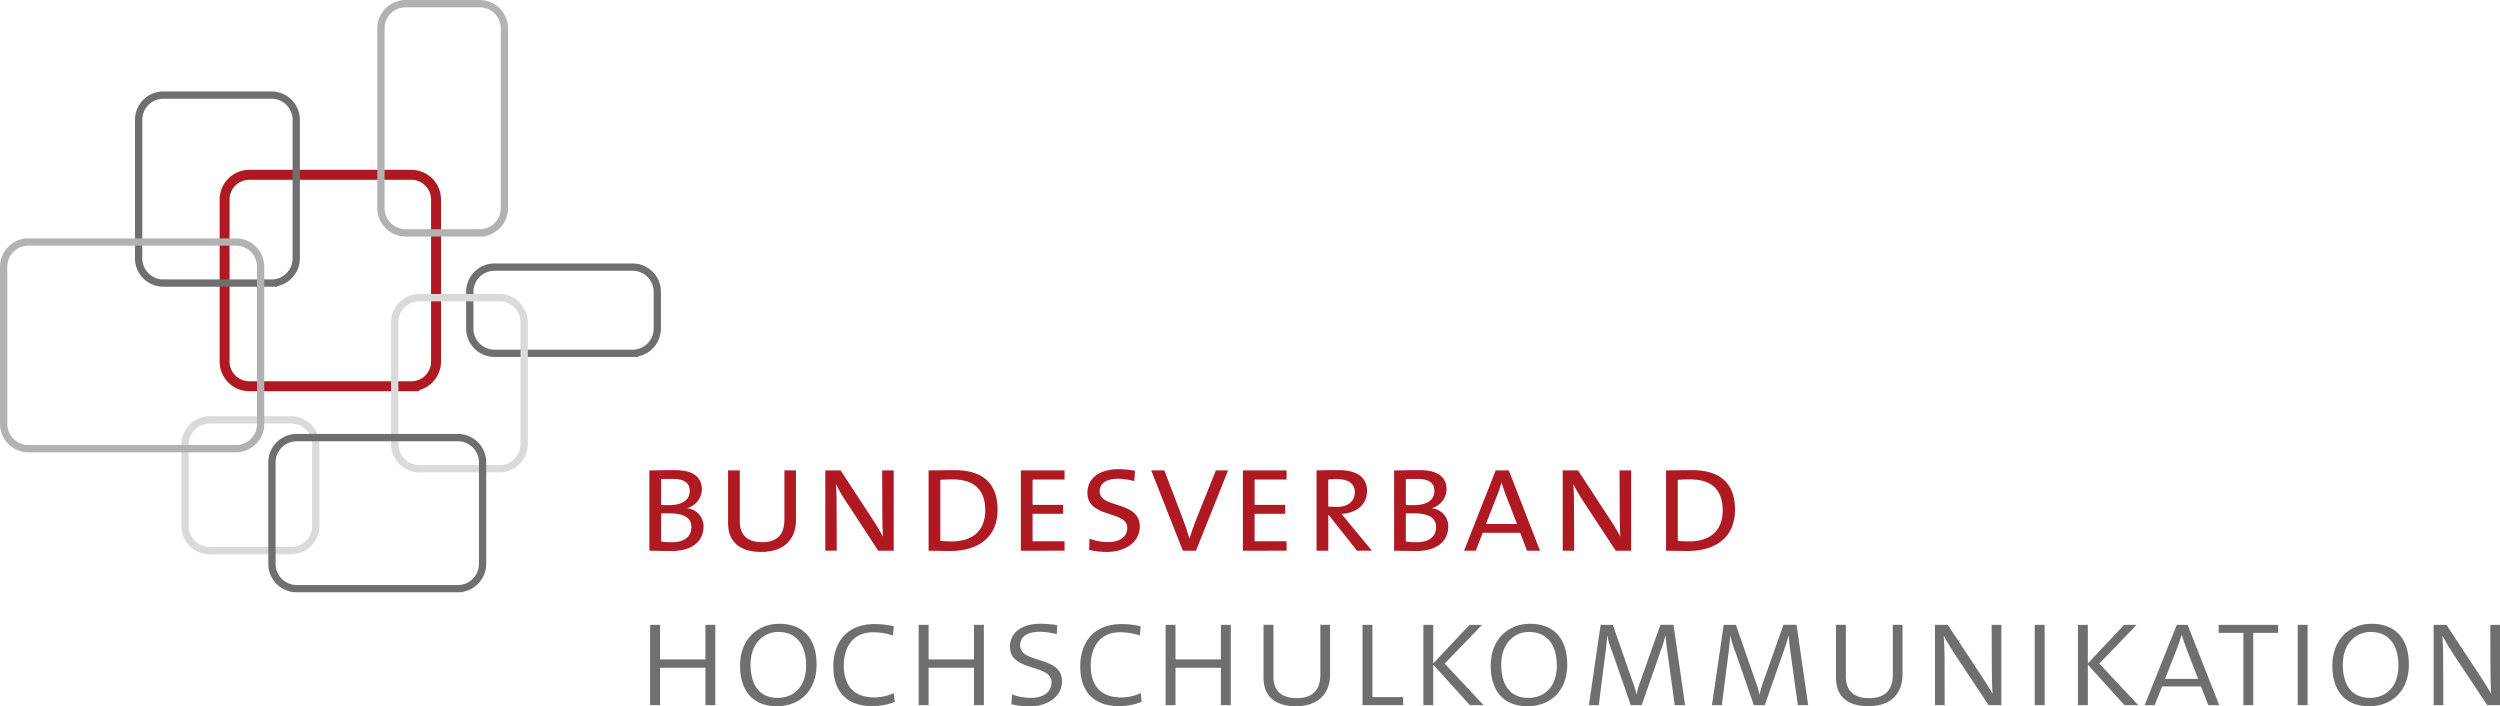<svg id="BV_Logo_komplett" data-name="BV Logo komplett" xmlns="http://www.w3.org/2000/svg" width="378.242" height="106.871" viewBox="0 0 378.242 106.871">
  <g id="Gruppe_601" data-name="Gruppe 601" transform="translate(98.249 70.985)">
    <path id="Pfad_2093" data-name="Pfad 2093" d="M417.406,100.683c-.771,0-2.009-.023-3.294-.046V88.489c.935,0,2.242-.047,3.854-.047,2.921,0,4.089,1.192,4.089,2.92a3.024,3.024,0,0,1-2.2,2.827v.024a2.75,2.75,0,0,1,2.453,2.78C422.312,98.417,421.471,100.683,417.406,100.683Zm.187-10.909c-.583,0-1.191,0-1.705.024v3.925c.467.023.935.023,1.1.023,2.01,0,3.224-.7,3.224-2.149C420.209,90.545,419.625,89.774,417.592,89.774Zm-.56,5.21c-.234,0-.817,0-1.145.023v4.229a8.6,8.6,0,0,0,1.612.117c2.055,0,2.966-.957,2.966-2.289C420.466,95.451,418.995,94.984,417.032,94.984Z" transform="translate(-414.112 -88.302)" fill="#af1922"/>
    <path id="Pfad_2094" data-name="Pfad 2094" d="M435.349,100.84c-3.27,0-5.022-1.541-5.022-4.345v-7.99H432.1v7.733c0,2.149,1.262,3.13,3.386,3.13,2.477,0,3.364-1.4,3.364-3.411V88.506h1.752v7.545C440.605,98.621,439.087,100.84,435.349,100.84Z" transform="translate(-418.421 -88.319)" fill="#af1922"/>
    <path id="Pfad_2095" data-name="Pfad 2095" d="M458.37,100.654,453.4,93.061a20.639,20.639,0,0,1-1.4-2.452h-.023c.046.817.093,1.752.093,3.176l.023,6.868h-1.729V88.506h2.313l4.906,7.5a28.75,28.75,0,0,1,1.471,2.476h.024c-.048-.841-.094-2.266-.094-4.275l-.023-5.7h1.752v12.148Z" transform="translate(-423.744 -88.319)" fill="#af1922"/>
    <path id="Pfad_2096" data-name="Pfad 2096" d="M474.939,100.683c-1.355,0-2.359-.046-3.294-.046V88.489c1.005,0,2.594-.047,3.9-.047,4.041,0,6.54,1.775,6.54,5.981C482.087,98.7,479.05,100.683,474.939,100.683Zm.327-10.839c-.561,0-1.262.023-1.846.07v9.25c.421.023,1.191.07,1.729.07,2.99,0,5.069-1.471,5.069-4.7C480.218,91.433,478.56,89.844,475.266,89.844Z" transform="translate(-429.4 -88.302)" fill="#af1922"/>
    <path id="Pfad_2097" data-name="Pfad 2097" d="M490.655,100.654V88.506h6.611v1.378h-4.836v3.831h4.625V95.07h-4.625v4.158h4.836v1.425Z" transform="translate(-434.452 -88.319)" fill="#af1922"/>
    <path id="Pfad_2098" data-name="Pfad 2098" d="M507.337,100.773a12.8,12.8,0,0,1-2.71-.3l.07-1.706a7.893,7.893,0,0,0,2.873.514c1.355,0,2.827-.584,2.827-2.172,0-2.64-6.027-1.4-6.027-5.28,0-2.172,1.752-3.574,4.719-3.574a14.57,14.57,0,0,1,2.477.233l-.094,1.565A10.709,10.709,0,0,0,509,89.7c-1.892,0-2.78.771-2.78,1.916,0,2.617,6.074,1.378,6.074,5.3C512.289,99.325,510.047,100.773,507.337,100.773Z" transform="translate(-438.096 -88.252)" fill="#af1922"/>
    <path id="Pfad_2099" data-name="Pfad 2099" d="M524.286,100.654H522.3l-4.788-12.148H519.5l2.756,7.219c.4,1.028.747,2.056,1.027,3.06h.023c.327-1,.678-2.009,1.051-2.967l2.944-7.312h1.844Z" transform="translate(-441.588 -88.319)" fill="#af1922"/>
    <path id="Pfad_2100" data-name="Pfad 2100" d="M536.4,100.654V88.506h6.611v1.378h-4.836v3.831H542.8V95.07h-4.625v4.158h4.836v1.425Z" transform="translate(-446.606 -88.319)" fill="#af1922"/>
    <path id="Pfad_2101" data-name="Pfad 2101" d="M557.7,100.637l-4.274-5.4h-.07v5.4h-1.775V88.489c.724-.023,1.892-.047,3.318-.047,2.78,0,4.321,1.1,4.321,3.131,0,2.149-1.658,3.387-3.9,3.5.327.327.7.794,1.1,1.285l3.528,4.275ZM554.658,89.8a9.6,9.6,0,0,0-1.308.07v4.088c.374.023.888.047,1.378.047,1.612,0,2.64-.865,2.64-2.22C557.368,90.452,556.317,89.8,554.658,89.8Z" transform="translate(-450.639 -88.302)" fill="#af1922"/>
    <path id="Pfad_2102" data-name="Pfad 2102" d="M570.853,100.683c-.771,0-2.008-.023-3.293-.046V88.489c.934,0,2.242-.047,3.854-.047,2.92,0,4.088,1.192,4.088,2.92a3.023,3.023,0,0,1-2.2,2.827v.024a2.75,2.75,0,0,1,2.453,2.78C575.76,98.417,574.918,100.683,570.853,100.683Zm.187-10.909c-.584,0-1.191,0-1.706.024v3.925c.467.023.935.023,1.1.023,2.009,0,3.223-.7,3.223-2.149C573.657,90.545,573.072,89.774,571.041,89.774Zm-.561,5.21c-.234,0-.817,0-1.145.023v4.229a8.6,8.6,0,0,0,1.612.117c2.056,0,2.966-.957,2.966-2.289C573.914,95.451,572.442,94.984,570.48,94.984Z" transform="translate(-454.887 -88.302)" fill="#af1922"/>
    <path id="Pfad_2103" data-name="Pfad 2103" d="M591.5,100.654l-1.027-2.71H584.8l-1.051,2.71h-1.776l4.789-12.148h1.986l4.719,12.148Zm-3.13-8.223c-.28-.724-.537-1.495-.724-2.079h-.023a16.742,16.742,0,0,1-.7,2.079l-1.635,4.182h4.7Z" transform="translate(-458.717 -88.319)" fill="#af1922"/>
    <path id="Pfad_2104" data-name="Pfad 2104" d="M610.319,100.654l-4.976-7.592a20.646,20.646,0,0,1-1.4-2.452h-.023c.046.817.093,1.752.093,3.176l.023,6.868h-1.729V88.506h2.312l4.907,7.5c.513.771,1.027,1.635,1.471,2.476h.023c-.048-.841-.094-2.266-.094-4.275l-.023-5.7h1.751v12.148Z" transform="translate(-464.12 -88.319)" fill="#af1922"/>
    <path id="Pfad_2105" data-name="Pfad 2105" d="M626.886,100.683c-1.355,0-2.359-.046-3.293-.046V88.489c1,0,2.593-.047,3.9-.047,4.042,0,6.54,1.775,6.54,5.981C634.034,98.7,631,100.683,626.886,100.683Zm.328-10.839c-.56,0-1.261.023-1.845.07v9.25c.42.023,1.191.07,1.729.07,2.99,0,5.069-1.471,5.069-4.7C632.166,91.433,630.508,89.844,627.214,89.844Z" transform="translate(-469.777 -88.302)" fill="#af1922"/>
  </g>
  <g id="Gruppe_602" data-name="Gruppe 602" transform="translate(98.366 94.373)">
    <path id="Pfad_2106" data-name="Pfad 2106" d="M422.634,132.473V126.82h-6.868v5.653h-1.5V120.326h1.5v5.233h6.868v-5.233h1.495v12.147Z" transform="translate(-414.271 -120.163)" fill="#706f6f"/>
    <path id="Pfad_2107" data-name="Pfad 2107" d="M438.373,132.578c-3.925,0-5.583-2.616-5.583-6.144,0-4.041,2.71-6.33,5.934-6.33,3.621,0,5.653,2.242,5.653,6.166C444.377,130.335,441.761,132.578,438.373,132.578Zm.21-11.237c-2.219,0-4.205,1.729-4.205,4.929,0,2.687,1.028,5.047,4.112,5.047,2.429,0,4.3-1.682,4.3-4.883C442.788,123.117,441.2,121.341,438.583,121.341Z" transform="translate(-419.192 -120.104)" fill="#706f6f"/>
    <path id="Pfad_2108" data-name="Pfad 2108" d="M457.827,132.572c-3.785,0-5.817-2.2-5.817-5.981,0-3.5,1.892-6.424,6.283-6.424a11.631,11.631,0,0,1,2.873.351l-.14,1.378a9.716,9.716,0,0,0-2.966-.49c-3.06,0-4.462,2.242-4.462,5.022,0,3.131,1.588,4.836,4.6,4.836a6.982,6.982,0,0,0,2.966-.654l.141,1.331A9.254,9.254,0,0,1,457.827,132.572Z" transform="translate(-424.299 -120.121)" fill="#706f6f"/>
    <path id="Pfad_2109" data-name="Pfad 2109" d="M477.968,132.473V126.82H471.1v5.653h-1.5V120.326h1.5v5.233h6.868v-5.233h1.495v12.147Z" transform="translate(-428.975 -120.163)" fill="#706f6f"/>
    <path id="Pfad_2110" data-name="Pfad 2110" d="M491.424,132.6a11.992,11.992,0,0,1-2.8-.327l.094-1.495a7.58,7.58,0,0,0,2.92.537c1.448,0,3.06-.631,3.06-2.36,0-2.826-6.285-1.518-6.285-5.373,0-2.126,1.753-3.48,4.626-3.48a17.777,17.777,0,0,1,2.522.21l-.07,1.378a10.324,10.324,0,0,0-2.546-.374c-2.033,0-2.99.817-2.99,2.079,0,2.8,6.331,1.471,6.331,5.42C496.283,131.2,493.993,132.6,491.424,132.6Z" transform="translate(-433.972 -120.104)" fill="#706f6f"/>
    <path id="Pfad_2111" data-name="Pfad 2111" d="M508.705,132.572c-3.784,0-5.816-2.2-5.816-5.981,0-3.5,1.892-6.424,6.283-6.424a11.631,11.631,0,0,1,2.873.351l-.14,1.378a9.72,9.72,0,0,0-2.966-.49c-3.06,0-4.462,2.242-4.462,5.022,0,3.131,1.588,4.836,4.6,4.836a6.984,6.984,0,0,0,2.966-.654l.141,1.331A9.256,9.256,0,0,1,508.705,132.572Z" transform="translate(-437.819 -120.121)" fill="#706f6f"/>
    <path id="Pfad_2112" data-name="Pfad 2112" d="M528.847,132.473V126.82h-6.868v5.653h-1.495V120.326h1.495v5.233h6.868v-5.233h1.495v12.147Z" transform="translate(-442.495 -120.163)" fill="#706f6f"/>
    <path id="Pfad_2113" data-name="Pfad 2113" d="M545.563,132.637c-3.154,0-4.906-1.471-4.906-4.3v-8.012h1.495v7.849c0,2.219,1.332,3.247,3.528,3.247,2.64,0,3.574-1.471,3.574-3.551v-7.545h1.471v7.545C550.725,130.418,549.254,132.637,545.563,132.637Z" transform="translate(-447.855 -120.163)" fill="#706f6f"/>
    <path id="Pfad_2114" data-name="Pfad 2114" d="M561.054,132.473V120.326h1.495v10.933H567.2v1.214Z" transform="translate(-453.275 -120.163)" fill="#706f6f"/>
    <path id="Pfad_2115" data-name="Pfad 2115" d="M580.622,132.473l-5.536-6.12v6.12H573.59V120.326h1.495v5.84l5.489-5.84h1.893l-5.654,5.864,5.887,6.283Z" transform="translate(-456.606 -120.163)" fill="#706f6f"/>
    <path id="Pfad_2116" data-name="Pfad 2116" d="M593.047,132.578c-3.924,0-5.583-2.616-5.583-6.144,0-4.041,2.71-6.33,5.934-6.33,3.621,0,5.653,2.242,5.653,6.166C599.051,130.335,596.435,132.578,593.047,132.578Zm.21-11.237c-2.218,0-4.2,1.729-4.2,4.929,0,2.687,1.028,5.047,4.112,5.047,2.429,0,4.3-1.682,4.3-4.883C597.462,123.117,595.874,121.341,593.257,121.341Z" transform="translate(-460.293 -120.104)" fill="#706f6f"/>
    <path id="Pfad_2117" data-name="Pfad 2117" d="M620.689,132.473l-1.029-7.405c-.21-1.471-.3-2.453-.374-3.083h-.023a18.927,18.927,0,0,1-.607,2.008l-2.966,8.48h-1.659l-2.756-7.942a16.341,16.341,0,0,1-.794-2.546h-.023c-.047.934-.164,1.915-.327,3.13l-.935,7.358H607.7l1.775-12.147h1.846l2.85,8.2a16.69,16.69,0,0,1,.724,2.313h.023a13.783,13.783,0,0,1,.654-2.2l2.944-8.316H620.5l1.751,12.147Z" transform="translate(-465.67 -120.163)" fill="#706f6f"/>
    <path id="Pfad_2118" data-name="Pfad 2118" d="M646.049,132.473l-1.028-7.405c-.211-1.471-.3-2.453-.374-3.083h-.023a19.174,19.174,0,0,1-.608,2.008l-2.967,8.48h-1.658l-2.756-7.942a16.258,16.258,0,0,1-.795-2.546h-.023c-.047.934-.164,1.915-.327,3.13l-.934,7.358h-1.5l1.775-12.147h1.846l2.85,8.2a16.69,16.69,0,0,1,.724,2.313h.024a13.7,13.7,0,0,1,.653-2.2l2.944-8.316h1.985l1.752,12.147Z" transform="translate(-472.409 -120.163)" fill="#706f6f"/>
    <path id="Pfad_2119" data-name="Pfad 2119" d="M663.517,132.637c-3.154,0-4.906-1.471-4.906-4.3v-8.012h1.495v7.849c0,2.219,1.332,3.247,3.527,3.247,2.641,0,3.574-1.471,3.574-3.551v-7.545h1.472v7.545C668.679,130.418,667.208,132.637,663.517,132.637Z" transform="translate(-479.199 -120.163)" fill="#706f6f"/>
    <path id="Pfad_2120" data-name="Pfad 2120" d="M687.114,132.473l-5.28-7.965c-.537-.819-1.051-1.706-1.472-2.5h-.023c.047.864.117,1.869.117,3.411l.023,7.054h-1.471V120.326h1.938l5.186,7.872c.537.818,1.1,1.682,1.566,2.523h.023c-.071-.864-.117-2.383-.117-4.555l-.023-5.84h1.471v12.147Z" transform="translate(-484.618 -120.163)" fill="#706f6f"/>
    <path id="Pfad_2121" data-name="Pfad 2121" d="M699.562,132.473V120.326h1.5v12.147Z" transform="translate(-490.08 -120.163)" fill="#706f6f"/>
    <path id="Pfad_2122" data-name="Pfad 2122" d="M715.5,132.473l-5.536-6.12v6.12h-1.495V120.326h1.495v5.84l5.49-5.84h1.892L711.7,126.19l5.887,6.283Z" transform="translate(-492.448 -120.163)" fill="#706f6f"/>
    <path id="Pfad_2123" data-name="Pfad 2123" d="M731.842,132.473l-1.1-2.826h-5.887l-1.121,2.826h-1.518l4.859-12.147h1.635l4.789,12.147Zm-3.271-8.456c-.28-.748-.561-1.565-.747-2.149H727.8c-.186.631-.443,1.4-.747,2.173L725.3,128.5h5Z" transform="translate(-496.101 -120.163)" fill="#706f6f"/>
    <path id="Pfad_2124" data-name="Pfad 2124" d="M742.693,121.541v10.932H741.2V121.541H737.46v-1.215h8.993v1.215Z" transform="translate(-500.151 -120.163)" fill="#706f6f"/>
    <path id="Pfad_2125" data-name="Pfad 2125" d="M753.75,132.473V120.326h1.495v12.147Z" transform="translate(-504.479 -120.163)" fill="#706f6f"/>
    <path id="Pfad_2126" data-name="Pfad 2126" d="M766.461,132.578c-3.924,0-5.583-2.616-5.583-6.144,0-4.041,2.709-6.33,5.934-6.33,3.621,0,5.653,2.242,5.653,6.166C772.465,130.335,769.849,132.578,766.461,132.578Zm.211-11.237c-2.219,0-4.205,1.729-4.205,4.929,0,2.687,1.028,5.047,4.112,5.047,2.429,0,4.3-1.682,4.3-4.883C770.876,123.117,769.288,121.341,766.671,121.341Z" transform="translate(-506.373 -120.104)" fill="#706f6f"/>
    <path id="Pfad_2127" data-name="Pfad 2127" d="M789.857,132.473l-5.279-7.965c-.537-.819-1.051-1.706-1.472-2.5h-.024c.047.864.117,1.869.117,3.411l.023,7.054h-1.471V120.326h1.939l5.185,7.872c.537.818,1.1,1.682,1.565,2.523h.023c-.07-.864-.116-2.383-.116-4.555l-.023-5.84H791.8v12.147Z" transform="translate(-511.92 -120.163)" fill="#706f6f"/>
  </g>
  <g id="Komponente">
    <path id="Pfad_2128" data-name="Pfad 2128" d="M354.464,60.065l-24.408,0a4.493,4.493,0,0,1-4.492-4.49h0V31.061a4.492,4.492,0,0,1,4.49-4.491h0a.532.532,0,0,1,.059,0h0l24.452,0a4.492,4.492,0,0,1,4.491,4.491h0V55.574a4.492,4.492,0,0,1-3.348,4.344h0l.074.148h-1.319Zm.1-1.5h0a2.991,2.991,0,0,0,2.987-2.987h0V31.065a2.991,2.991,0,0,0-2.988-2.987h0l-24.474,0,.042,0h0a.717.717,0,0,1-.079,0h-.048a2.99,2.99,0,0,0-2.938,2.986h0v24.51a2.991,2.991,0,0,0,2.987,2.987h0l24.465,0h.046Zm-23.98-30.708a.738.738,0,0,1-.144.114h0a.61.61,0,0,0,.144-.114Zm.171-.261a.621.621,0,0,0,.04-.148h0a.7.7,0,0,1-.04.148Zm-.75.482h.085l-.047,0h-.038Z" transform="translate(-292.333 -0.876)" fill="#af1922"/>
    <path id="Pfad_2129" data-name="Pfad 2129" d="M401.52,60.006h.067a.263.263,0,0,1-.039,0h0a.1.1,0,0,1-.028,0Zm.067,0h-.031l-20.909,0a4.291,4.291,0,0,1-4.29-4.29h0V50.152a4.29,4.29,0,0,1,4.289-4.291h0l20.89,0a4.292,4.292,0,0,1,4.29,4.29h0v5.562a4.292,4.292,0,0,1-3.441,4.205h0l.042.084Zm-.05-1.1a3.194,3.194,0,0,0,3.188-3.187h0V50.155a3.193,3.193,0,0,0-3.187-3.187h0l-20.892,0h-.014a3.192,3.192,0,0,0-3.172,3.189h0v5.561a3.192,3.192,0,0,0,3.187,3.189h0l20.853,0h.037ZM380.631,46.963h0Z" transform="translate(-305.83 -6.002)" fill="#706f6f"/>
    <path id="Pfad_2130" data-name="Pfad 2130" d="M365.179,79.149a4.291,4.291,0,0,1-4.291-4.291h0V56.45a4.289,4.289,0,0,1,4.29-4.291h12.1a4.293,4.293,0,0,1,4.291,4.291h0v18.41a4.29,4.29,0,0,1-4.291,4.29h-12.1Zm-3.189-4.291a3.2,3.2,0,0,0,3.189,3.189h12.1a3.193,3.193,0,0,0,3.189-3.187h0V56.452a3.191,3.191,0,0,0-3.189-3.187h0l-12.11,0a3.193,3.193,0,0,0-3.181,3.189h0V74.858Z" transform="translate(-301.719 -7.676)" fill="#dadada"/>
    <path id="Pfad_2131" data-name="Pfad 2131" d="M321.97,98.235a4.291,4.291,0,0,1-4.29-4.291h0V81.636a4.293,4.293,0,0,1,4.29-4.291h12.31a4.29,4.29,0,0,1,4.289,4.291h0V93.948a4.291,4.291,0,0,1-4.29,4.29h0l-12.309,0Zm-3.188-4.291a3.191,3.191,0,0,0,3.188,3.188h0l12.31,0a3.191,3.191,0,0,0,3.186-3.187h0V81.639a3.191,3.191,0,0,0-3.187-3.188h0l-12.307,0h-.022a3.191,3.191,0,0,0-3.167,3.188h0V93.944Zm3.7-15.84a.476.476,0,0,0,.032-.11h0a.628.628,0,0,1-.032.11Zm-.532.344h0Z" transform="translate(-290.238 -14.369)" fill="#dadada"/>
    <path id="Pfad_2132" data-name="Pfad 2132" d="M328.768,39.967h.054l-.031,0h0l-.024,0Zm.054,0h-.054l-16.353,0a4.293,4.293,0,0,1-4.29-4.29h0V14.708a4.292,4.292,0,0,1,4.29-4.29h0l16.365,0a4.292,4.292,0,0,1,4.29,4.291h0V35.676a4.293,4.293,0,0,1-3.442,4.205h0l.043.085Zm-19.595-4.293a3.192,3.192,0,0,0,3.188,3.187h0l16.312,0a.34.34,0,0,1,.053,0h0a3.19,3.19,0,0,0,3.188-3.186h0V14.711a3.193,3.193,0,0,0-3.187-3.189h0l-16.365,0a3.192,3.192,0,0,0-3.187,3.188h0V35.673Z" transform="translate(-287.699 3.416)" fill="#706f6f"/>
    <path id="Pfad_2133" data-name="Pfad 2133" d="M284.6,73.06a4.292,4.292,0,0,1-4.289-4.293h0V44.986a4.29,4.29,0,0,1,4.289-4.291h0a.382.382,0,0,1,.051,0h0L316,40.7a4.289,4.289,0,0,1,4.29,4.29h0V68.774a4.29,4.29,0,0,1-4.29,4.29h0l-31.4,0Zm-3.187-4.293a3.193,3.193,0,0,0,3.189,3.189h0l31.4,0a3.191,3.191,0,0,0,3.188-3.187h0V44.992A3.192,3.192,0,0,0,316,41.8h0l-31.409,0a3.191,3.191,0,0,0-3.183,3.187h0V68.767Z" transform="translate(-280.307 -4.63)" fill="#b2b2b2"/>
    <path id="Pfad_2134" data-name="Pfad 2134" d="M364.285,104.947h-.016l-24.386,0a4.291,4.291,0,0,1-4.29-4.29h0V85.283a4.289,4.289,0,0,1,4.289-4.29h.051l24.34,0a4.288,4.288,0,0,1,4.289,4.29h0v15.371a4.289,4.289,0,0,1-3.6,4.233h0l.014.055Zm-.073,0a.35.35,0,0,1-.049-.007h0a.3.3,0,0,0,.049.007Zm.06-1.1a3.191,3.191,0,0,0,3.187-3.186h0V85.288a3.191,3.191,0,0,0-3.188-3.187h0l-24.386,0h-.023a3.191,3.191,0,0,0-3.167,3.187h0v15.371a3.188,3.188,0,0,0,3.188,3.187h0l24.371,0h.018Zm-24-21.911-.009.009h0l.01-.009h0l.017-.018h0l-.018.018Zm.11-.155a.471.471,0,0,0,.048-.167h0a.563.563,0,0,1-.048.167Zm-.519.317h0Z" transform="translate(-294.998 -15.338)" fill="#706f6f"/>
    <path id="Pfad_2135" data-name="Pfad 2135" d="M373.521,27.365h.066a.274.274,0,0,1-.039,0h0a.09.09,0,0,1-.027,0Zm.066,0H362.339a4.292,4.292,0,0,1-4.291-4.291h0v-27.2a4.291,4.291,0,0,1,4.291-4.291h11.2a4.294,4.294,0,0,1,4.29,4.291h0V23.076a4.291,4.291,0,0,1-3.441,4.205h0l.042.084Zm-.049-1.1a3.19,3.19,0,0,0,3.188-3.186h0V-4.129a3.191,3.191,0,0,0-3.188-3.187h-11.2a3.193,3.193,0,0,0-3.19,3.187h0v27.2a3.2,3.2,0,0,0,3.19,3.189h11.2Z" transform="translate(-300.965 8.422)" fill="#b2b2b2"/>
  </g>
</svg>
